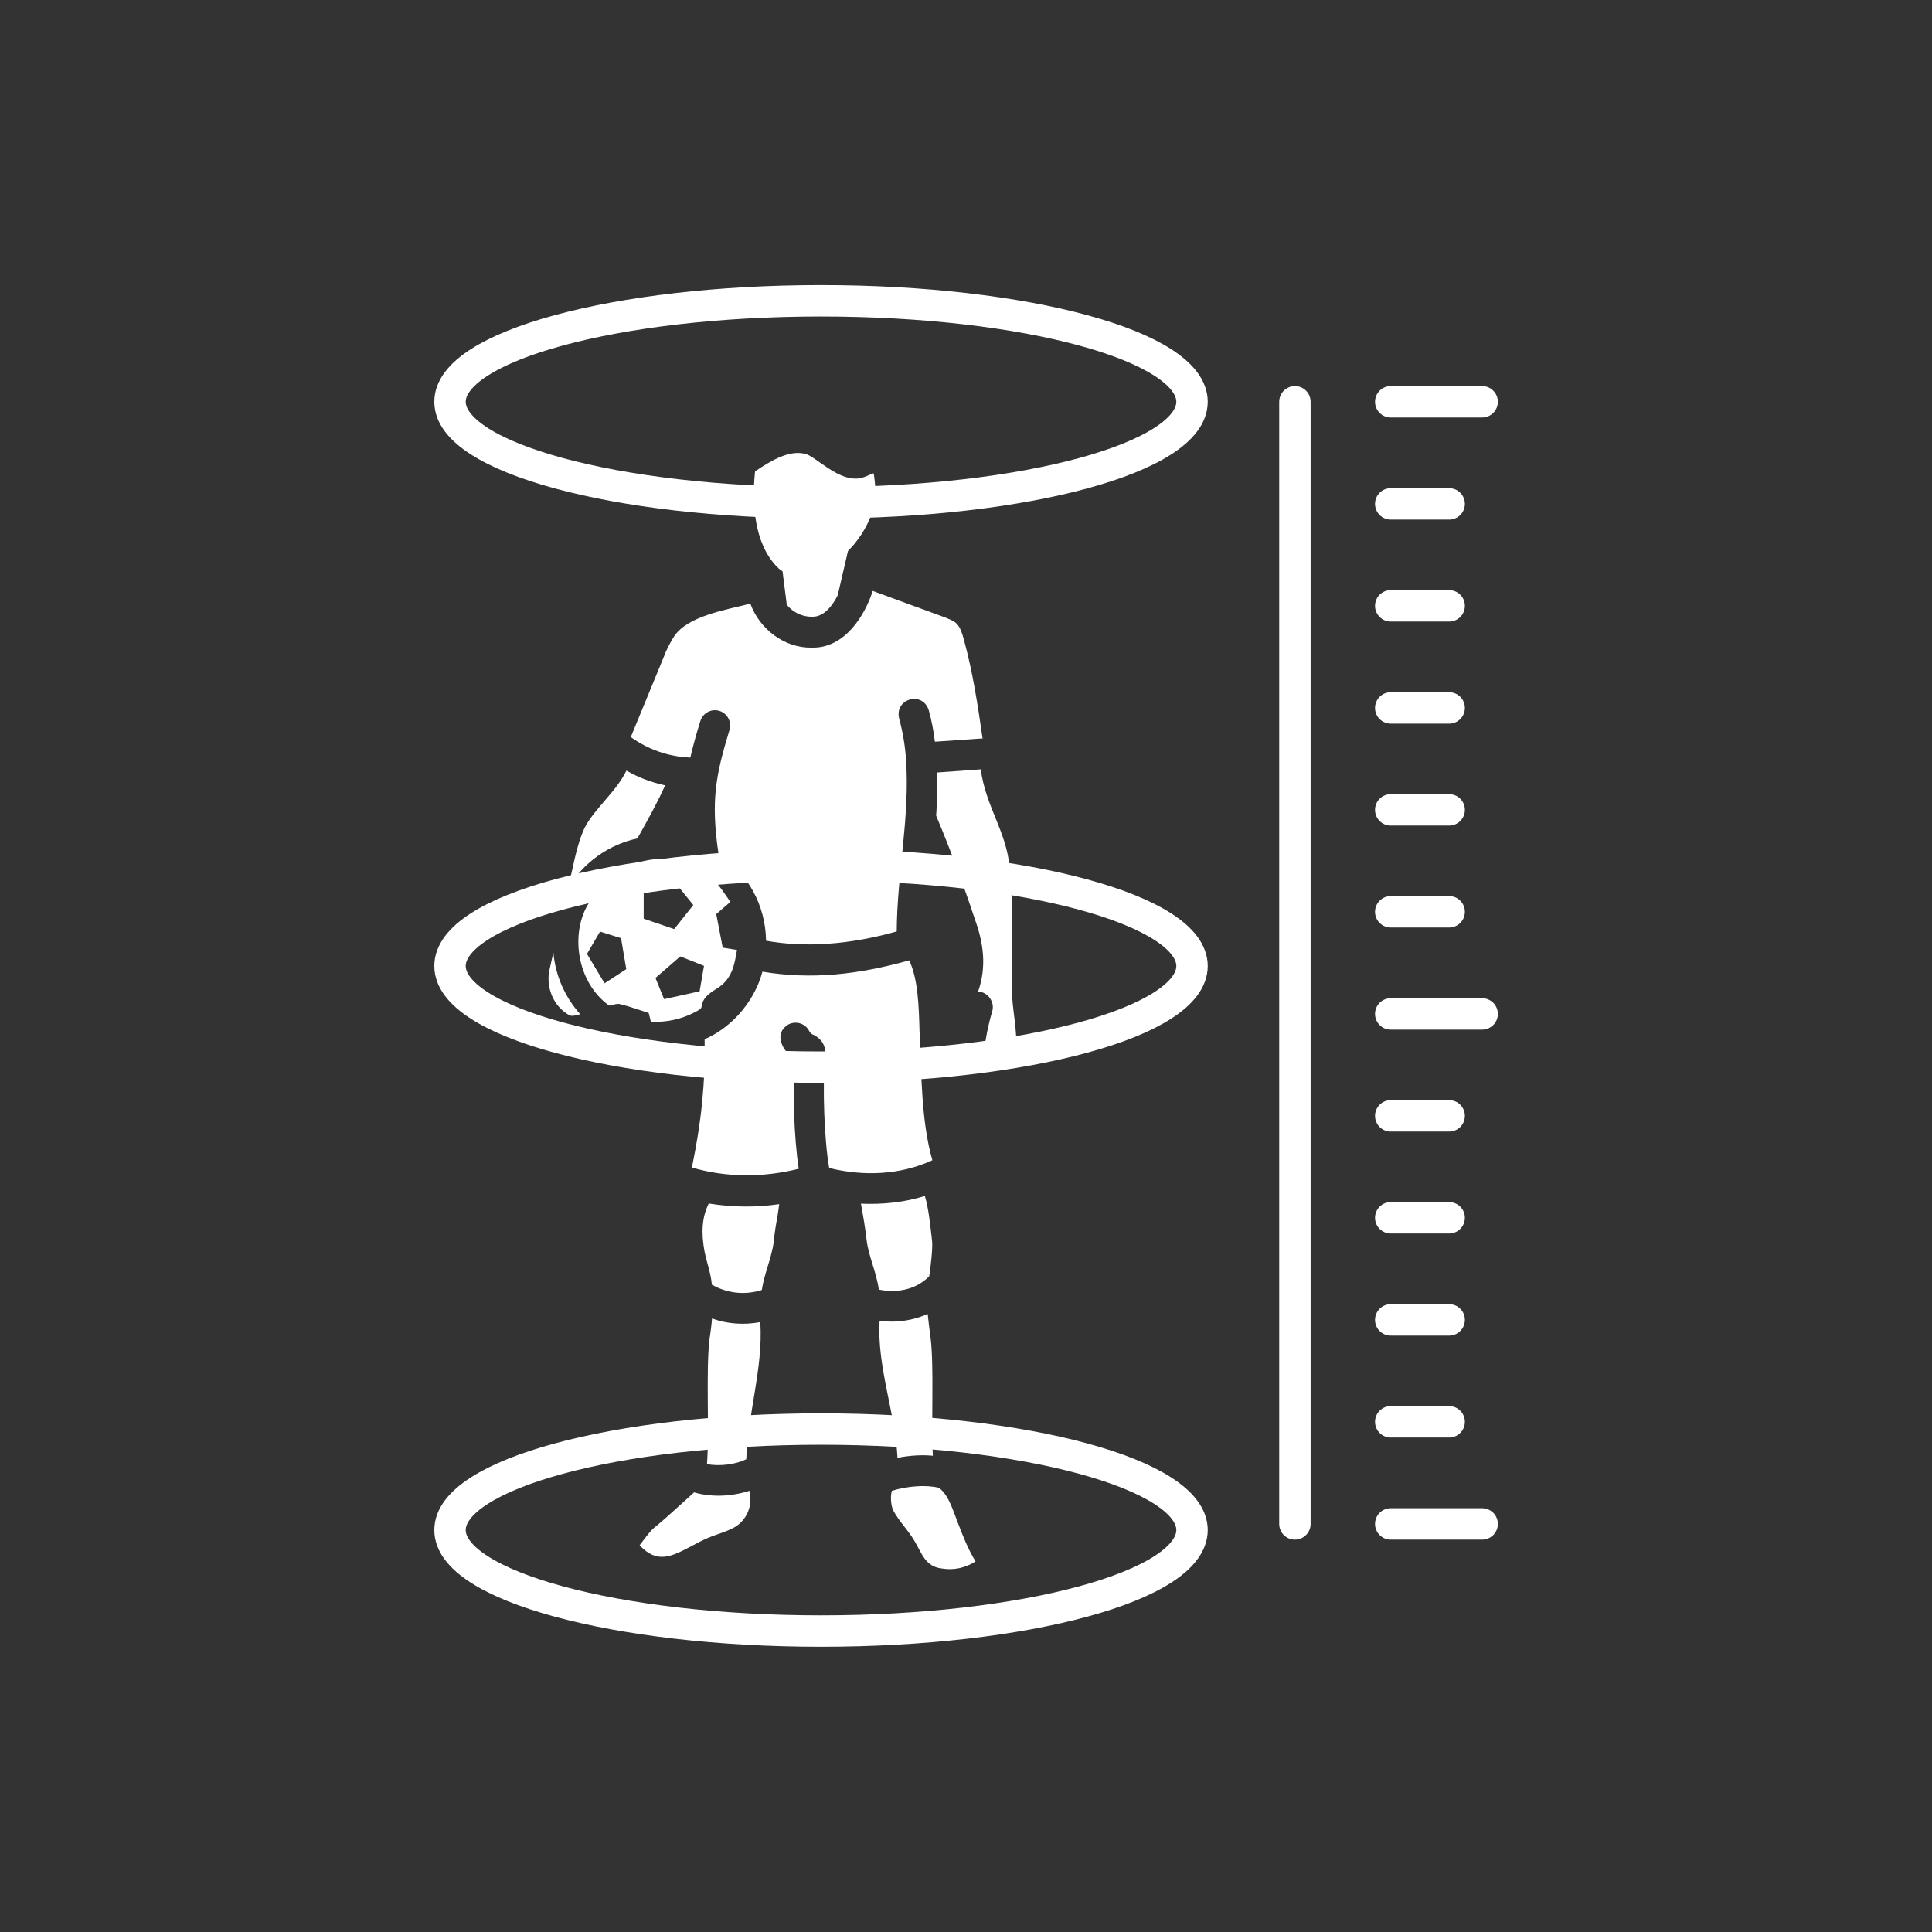 <?xml version="1.0" encoding="UTF-8"?>
<svg id="Capa_2" data-name="Capa 2" xmlns="http://www.w3.org/2000/svg" viewBox="0 0 123 123">
  <rect x="0" y="0" width="123" height="123" fill="#333333" stroke="none"/>
  <defs>
    <style>
      .cls-1, .cls-2, .cls-3 {
        fill: none;
      }

      .cls-1, .cls-3 {
        stroke: #fff;
        stroke-miterlimit: 10;
        stroke-width: 2px;
      }

      .cls-2, .cls-4 {
        stroke-width: 0px;
      }

      .cls-3 {
        stroke-linecap: round;
      }

      .cls-4 {
        fill: #fff;
      }
    </style>
  </defs>
  <g id="Capa_1-2" data-name="Capa 1">
    <g>
      <g>
        <path class="cls-1" d="M75.89,25.58c0,3.55-10.58,6.43-23.62,6.43s-23.62-2.88-23.62-6.43,10.58-6.43,23.62-6.43,23.62,2.88,23.62,6.43ZM75.89,61.5c0,3.55-10.58,6.44-23.62,6.44s-23.62-2.88-23.62-6.44,10.58-6.43,23.62-6.43,23.62,2.88,23.62,6.43ZM75.89,97.41c0,3.55-10.58,6.43-23.62,6.43s-23.62-2.88-23.62-6.43,10.58-6.43,23.62-6.43,23.62,2.88,23.62,6.43Z"/>
        <path class="cls-4" d="M44.54,63.11c-.74.16-1.48.33-2.26.5-.19-.47-.38-.93-.55-1.35.54-.47,1.04-.9,1.58-1.37.45.18.96.38,1.51.6-.09.54-.18,1.06-.28,1.62M40.98,58.49v-1.78c.66-.16,1.31-.32,2.02-.5.38.47.78.96,1.14,1.41-.42.52-.81,1.01-1.22,1.53-.62-.21-1.27-.43-1.94-.66M38.49,62.6c-.38-.63-.74-1.24-1.12-1.87.29-.5.55-.94.83-1.42.43.13.86.27,1.34.42.1.62.21,1.27.33,1.97-.43.28-.87.57-1.38.9M45.62,58.18c.29-.25.57-.5.88-.76-.25-.35-.45-.67-.69-.97-.39-.49-.79-.9-1.52-.86-.46.03-.9-.17-1.17-.62-.08-.13-.26-.26-.41-.27-.98-.08-1.93.05-2.79.55.02.3.04.55.06.8-.53.41-1.03.8-1.54,1.19-.22-.06-.43-.12-.63-.18-1.57,1.8-1.29,5.34.97,6.96.25-.04.5-.15.71-.09.61.15,1.21.37,1.81.56.05.19.09.36.14.56,1.01.04,1.94-.16,2.82-.62.15-.08.39-.2.4-.32.08-.7.67-.96,1.12-1.27.84-.59.98-1.43,1.14-2.36-.33-.05-.62-.1-.91-.15-.14-.72-.27-1.42-.41-2.13"/>
        <path class="cls-3" d="M88.54,97.02h5.82M88.54,90.52h3.72M88.54,84.03h3.72M88.54,77.53h3.72M88.54,71.04h3.72M88.54,64.55h5.82M88.54,58.05h3.72M88.54,51.56h3.72M88.54,45.07h3.72M88.54,38.57h3.72M88.54,32.08h3.72M88.54,25.58h5.82M82.44,97.02V25.58"/>
        <path class="cls-4" d="M36.95,64.56c-.24.08-.52.15-.69.08-1.03-.56-1.53-1.79-1.27-2.93.08-.36.16-.71.24-1.07.13,1.47.73,2.83,1.71,3.93"/>
        <path class="cls-4" d="M53.33,37.91c-.34.65-.8,1.24-1.42,1.34-.7.08-1.38-.21-1.82-.75.23.03.46.05.68.05,1.01-.02,1.74-.26,2.56-.64"/>
        <path class="cls-4" d="M64.68,66.9c-.67.33-1.36.56-2.1.7.09-1.09.28-2.16.59-3.22.18-.59-.29-1.24-.9-1.25.56-1.6.34-3.11-.21-4.62-.73-2.21-1.56-4.43-2.46-6.58.07-.91.08-1.84.07-2.75l2.77-.2c.31,2.36,1.63,3.94,1.84,6.25.28,3.35.13,4.95.14,7.68,0,1.35.38,2.7.26,3.99"/>
        <path class="cls-4" d="M55.73,31.94c-.46,1.97-1.88,3.78-3.81,4.45-.64.24-1.79.41-2.44-.29-1.51-1.54-1.61-4.15-1.41-6.09,1.14-.77,2.23-1.37,3.21-1.11.23.05.63.34.98.59.65.45,1.4.98,2.23.98.42,0,.75-.2,1.12-.34.05.13.15.89.13,1.82"/>
        <path class="cls-4" d="M42.34,50.01c-.52,1.16-1.11,2.2-1.76,3.37-1.82.38-3.48,1.56-4.43,3.19.34-1.29.52-2.72,1.09-3.91.69-1.27,1.97-2.23,2.64-3.6.76.44,1.59.75,2.46.94"/>
        <path class="cls-4" d="M62.57,47.01l-3.05.21c-.08-.68-.21-1.35-.39-2-.38-1.24-2.18-.76-1.89.51.23.85.38,1.72.44,2.6.26,3.68-.57,7.29-.59,10.97-3.01.85-5.86,1.04-8.32.59-.03-2.3-1.2-4.33-3.03-5.55-.5-3.42-.16-5.01.7-7.86.16-.52-.13-1.06-.63-1.22-.52-.16-1.06.13-1.22.64-.24.76-.46,1.54-.64,2.33-1.36-.05-2.7-.51-3.81-1.32.03-.03.05-.08.07-.11l2.03-4.93c.18-.49.41-.94.68-1.36.86-1.29,3.27-1.68,4.85-2.08.58,1.6,2.15,2.83,3.89,2.8,2.16.07,3.43-2.13,3.9-3.61,1.48.54,2.96,1.09,4.45,1.63.34.13.7.26.88.44.24.22.38.67.49,1.09.56,2.05.88,4.18,1.18,6.27"/>
        <path class="cls-4" d="M59.35,73.87c-2.04.94-4.38,1.03-6.56.49-.31-1.71-.44-5.26-.26-6.95.07-.34.02-.68-.14-.99-.15-.26-.39-.45-.67-.57-.08-.05-.15-.11-.19-.19-.24-.49-.81-.68-1.3-.46-1.04.59-.41,1.73.36,2.23-.15,1.82-.03,5.11.26,6.98-2.24.56-4.59.57-6.8-.08.61-2.98.85-5.3.81-8.17.8-.34,1.53-.88,2.15-1.55.73-.8,1.26-1.74,1.53-2.75,3.12.52,6.1.19,9.34-.72.57,1.16.62,3,.66,4.48.12,2.62.1,5.75.82,8.25"/>
        <path class="cls-4" d="M59.15,81.26c-.9.91-2.16,1.06-3.2.84-.16-1.14-.65-2.1-.78-3.17-.1-.86-.21-1.48-.36-2.3,1.37.06,2.77-.08,4.07-.49.23.79.31,1.54.46,2.86.05.42-.08,1.61-.18,2.25"/>
        <path class="cls-4" d="M49.61,76.65c-.03.28-.08.52-.11.77-.1.54-.18,1.01-.24,1.63-.13,1.04-.6,2-.76,3.08-1.11.34-2.2.21-3.18-.34-.06-.71-.32-1.4-.46-2.08-.24-1.28-.16-2.23.26-3.09,1.5.24,3,.26,4.49.04"/>
        <path class="cls-4" d="M47.51,92.9c-.66.33-1.71.47-2.5.31.16-2.16-.08-5.94.16-7.94.06-.44.13-.9.16-1.33.99.36,2.05.42,3.08.23v.1c.16,2.88-.8,5.73-.9,8.64"/>
        <path class="cls-4" d="M46.91,97.14c-.5.34-1.25.52-1.86.78-.37.16-.71.34-1.04.52-1.3.68-2.18,1.12-3.29-.06.34-.43.67-.96,1.14-1.29.59-.49,1.66-1.48,2.33-2.08,1.12.33,2.42.26,3.52-.1.21.83-.08,1.71-.8,2.23"/>
        <path class="cls-4" d="M62.1,99.41c-.63.41-1.38.57-2.11.45-1.09-.11-1.29-.96-1.79-1.79-.39-.66-.98-1.24-1.32-1.89-.19-.37-.19-.99-.1-1.27,1.04-.31,2.17-.39,3-.19.64.49.9,1.48,1.21,2.25.31.81.63,1.64,1.12,2.44"/>
        <path class="cls-4" d="M59.39,92.68c-.7-.07-1.46-.02-2.25.13-.16-2.93-1.32-5.85-1.14-8.72.24.03.49.05.75.05.81,0,1.61-.17,2.31-.49.05.51.12,1.01.18,1.48.24,1.89.03,5.44.15,7.55"/>
        <path class="cls-4" d="M50.09,38.5l-.7-5.52s5.03,0,5.03.13-1.09,4.8-1.09,4.8c0,0-1.08.67-1.62.96-.38.2-1.62-.37-1.62-.37"/>
      </g>
      <rect class="cls-2" width="123" height="123"/>
    </g>
  </g>
</svg>